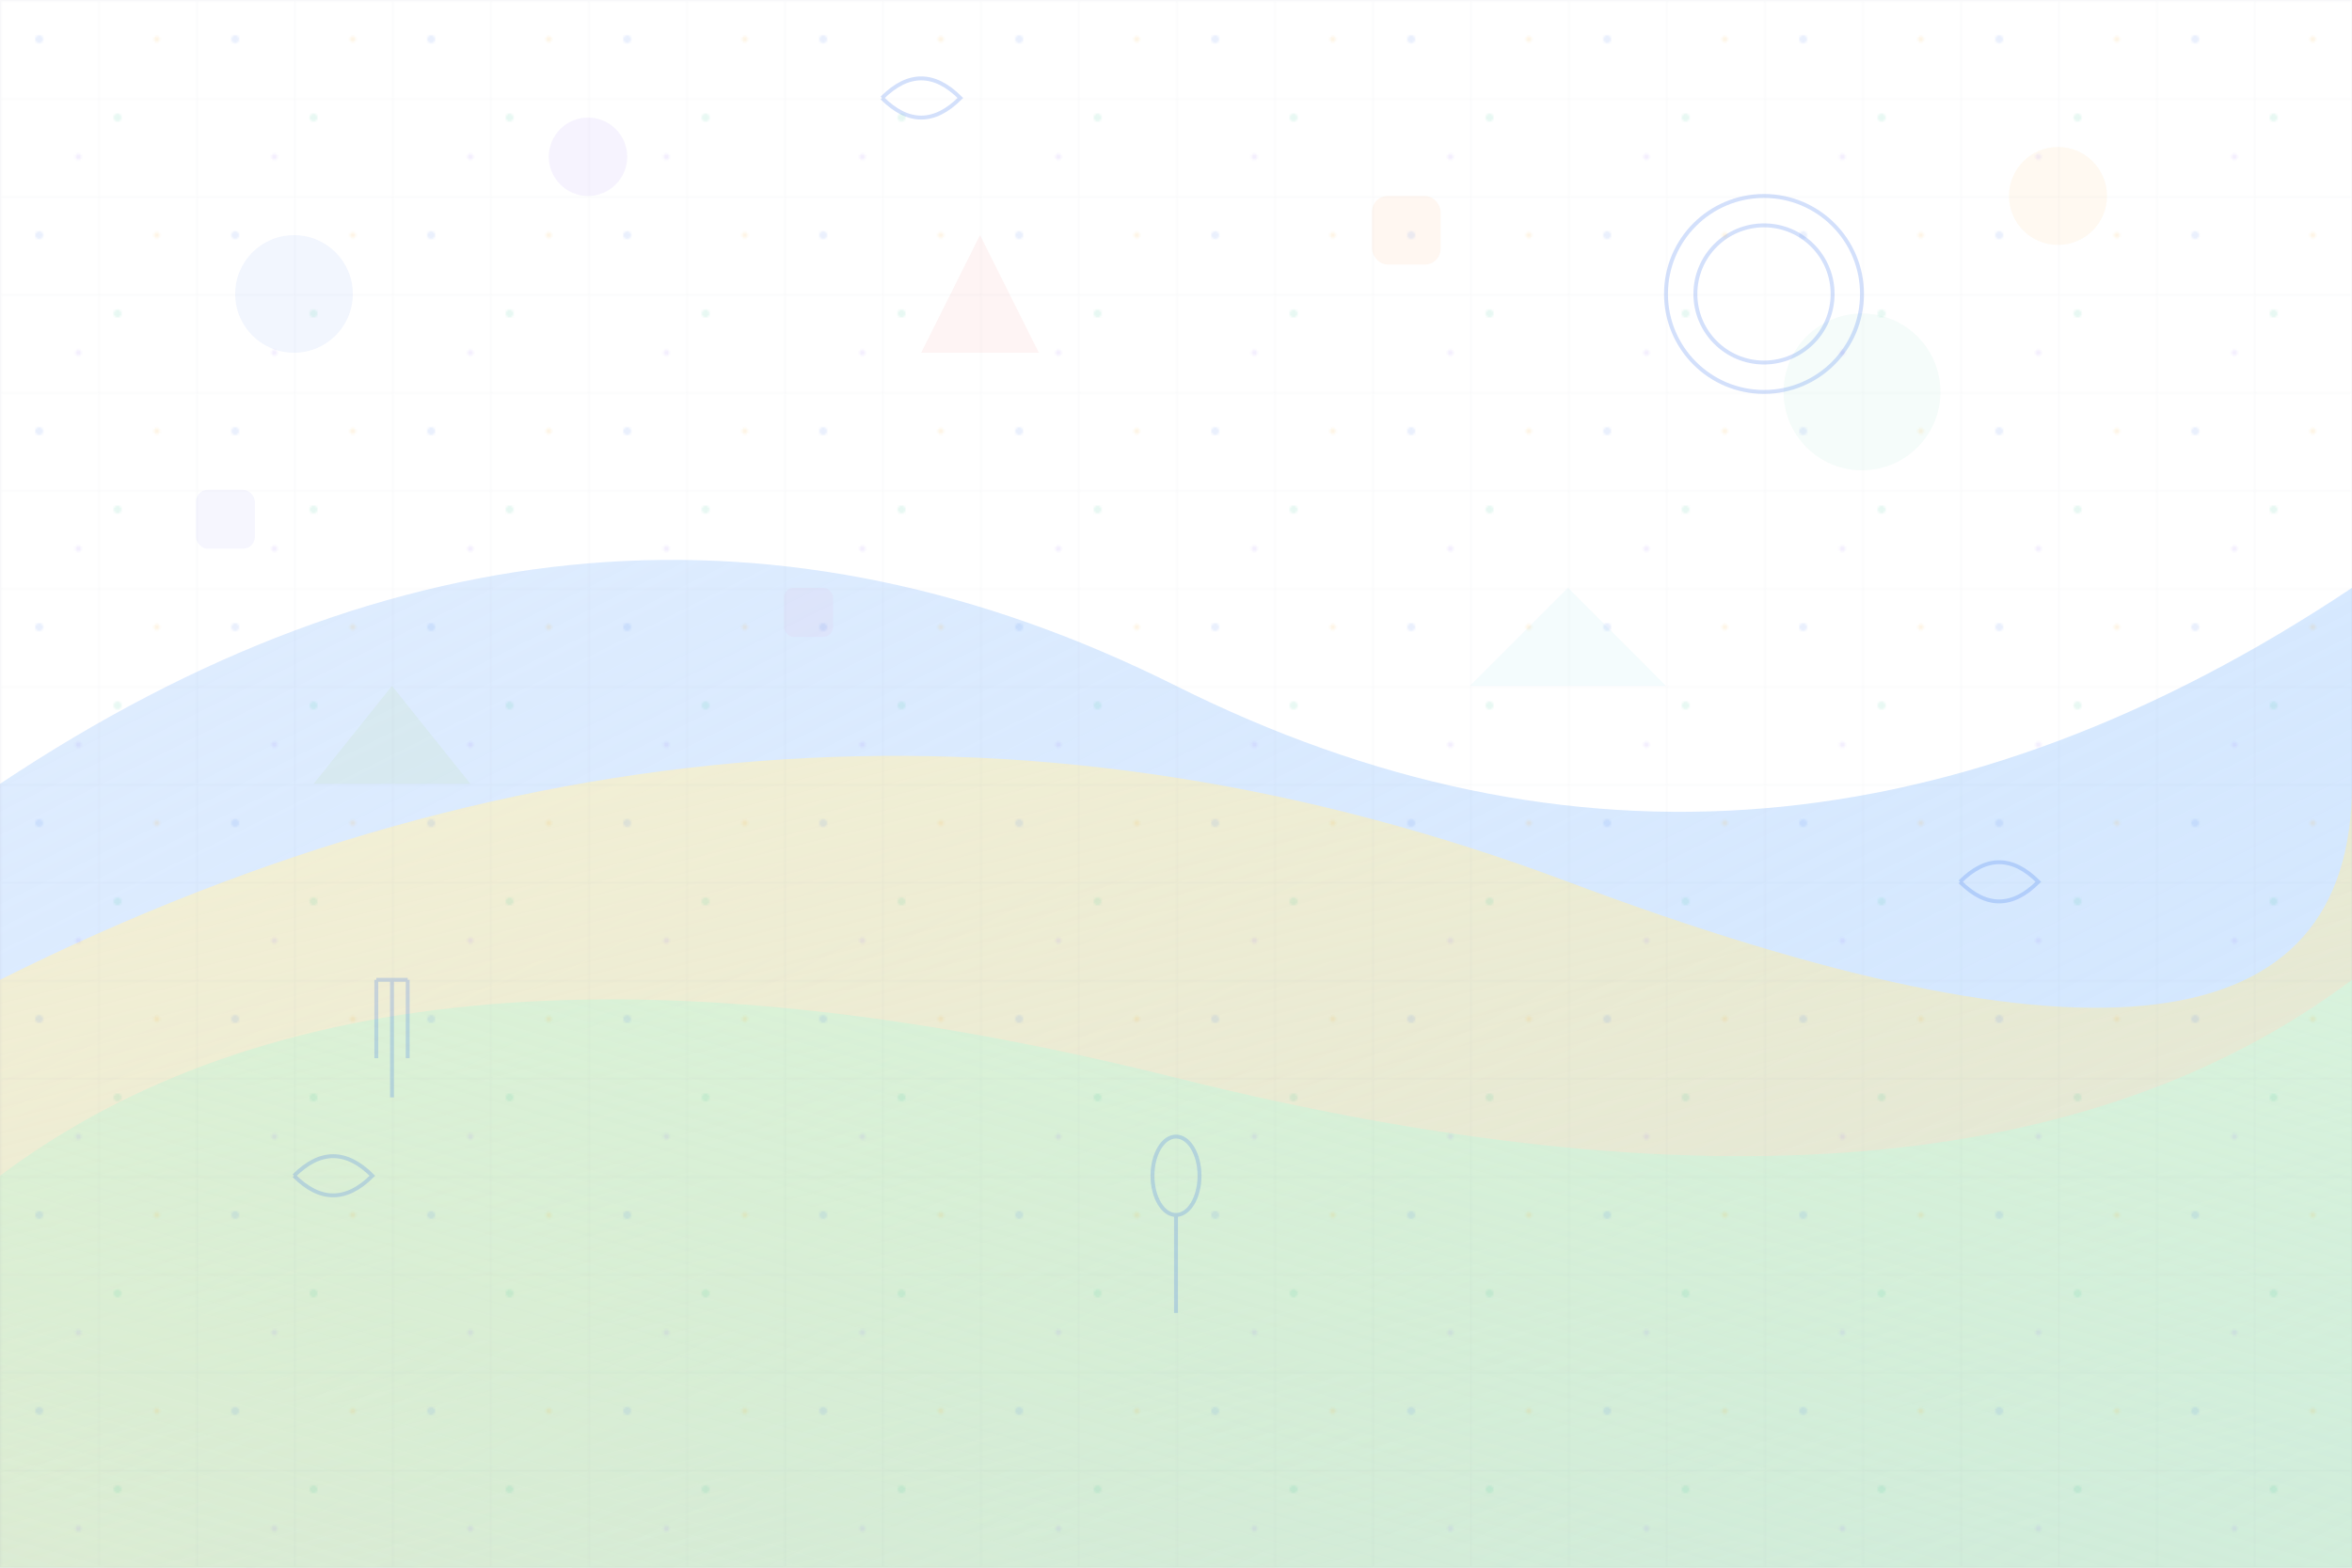 <svg width="1200" height="800" viewBox="0 0 1200 800" fill="none" xmlns="http://www.w3.org/2000/svg">
  <defs>
    <linearGradient id="bg1" x1="0%" y1="0%" x2="100%" y2="100%">
      <stop offset="0%" style="stop-color:#dbeafe;stop-opacity:0.8" />
      <stop offset="50%" style="stop-color:#bfdbfe;stop-opacity:0.6" />
      <stop offset="100%" style="stop-color:#93c5fd;stop-opacity:0.4" />
    </linearGradient>
    <linearGradient id="bg2" x1="20%" y1="0%" x2="80%" y2="100%">
      <stop offset="0%" style="stop-color:#fef3c7;stop-opacity:0.7" />
      <stop offset="100%" style="stop-color:#fde68a;stop-opacity:0.3" />
    </linearGradient>
    <linearGradient id="bg3" x1="100%" y1="0%" x2="0%" y2="100%">
      <stop offset="0%" style="stop-color:#d1fae5;stop-opacity:0.6" />
      <stop offset="100%" style="stop-color:#a7f3d0;stop-opacity:0.2" />
    </linearGradient>
  </defs>
  
  <!-- Abstract flowing shapes -->
  <path d="M0,400 Q300,200 600,350 T1200,300 L1200,800 L0,800 Z" fill="url(#bg1)"/>
  <path d="M0,500 Q400,300 800,450 T1200,400 L1200,800 L0,800 Z" fill="url(#bg2)"/>
  <path d="M0,600 Q200,450 600,550 T1200,500 L1200,800 L0,800 Z" fill="url(#bg3)"/>
  
  <!-- Floating geometric shapes -->
  <g opacity="0.3">
    <!-- Circles -->
    <circle cx="150" cy="150" r="30" fill="#2563eb" opacity="0.2"/>
    <circle cx="950" cy="200" r="40" fill="#10b981" opacity="0.15"/>
    <circle cx="1050" cy="100" r="25" fill="#f59e0b" opacity="0.2"/>
    <circle cx="300" cy="80" r="20" fill="#8b5cf6" opacity="0.25"/>
    
    <!-- Triangles -->
    <polygon points="500,120 530,180 470,180" fill="#ef4444" opacity="0.2"/>
    <polygon points="800,300 850,350 750,350" fill="#06b6d4" opacity="0.15"/>
    <polygon points="200,350 240,400 160,400" fill="#84cc16" opacity="0.2"/>
    
    <!-- Squares -->
    <rect x="700" y="100" width="35" height="35" rx="8" fill="#f97316" opacity="0.2"/>
    <rect x="400" y="300" width="25" height="25" rx="5" fill="#ec4899" opacity="0.15"/>
    <rect x="100" y="250" width="30" height="30" rx="6" fill="#6366f1" opacity="0.2"/>
  </g>
  
  <!-- Abstract food-related shapes -->
  <g opacity="0.2" stroke="#2563eb" stroke-width="2" fill="none">
    <!-- Plate outline -->
    <circle cx="900" cy="150" r="50"/>
    <circle cx="900" cy="150" r="35"/>
    
    <!-- Fork outline -->
    <g transform="translate(200, 500)">
      <line x1="0" y1="0" x2="0" y2="60"/>
      <line x1="-8" y1="0" x2="-8" y2="40"/>
      <line x1="8" y1="0" x2="8" y2="40"/>
      <line x1="-8" y1="0" x2="8" y2="0"/>
    </g>
    
    <!-- Spoon outline -->
    <g transform="translate(600, 600)">
      <ellipse cx="0" cy="0" rx="12" ry="20"/>
      <line x1="0" y1="20" x2="0" y2="70"/>
    </g>
    
    <!-- Leaf patterns -->
    <path d="M1000,450 Q1020,430 1040,450 Q1020,470 1000,450"/>
    <path d="M150,600 Q170,580 190,600 Q170,620 150,600"/>
    <path d="M450,50 Q470,30 490,50 Q470,70 450,50"/>
  </g>
  
  <!-- Dotted pattern -->
  <g opacity="0.1">
    <pattern id="dots" x="0" y="0" width="100" height="100" patternUnits="userSpaceOnUse">
      <circle cx="20" cy="20" r="2" fill="#2563eb"/>
      <circle cx="60" cy="60" r="2" fill="#10b981"/>
      <circle cx="80" cy="20" r="1.5" fill="#f59e0b"/>
      <circle cx="40" cy="80" r="1.5" fill="#8b5cf6"/>
    </pattern>
    <rect x="0" y="0" width="1200" height="800" fill="url(#dots)"/>
  </g>
  
  <!-- Subtle grid lines -->
  <g opacity="0.05" stroke="#64748b" stroke-width="1">
    <defs>
      <pattern id="grid" width="50" height="50" patternUnits="userSpaceOnUse">
        <path d="M 50 0 L 0 0 0 50" fill="none"/>
      </pattern>
    </defs>
    <rect width="1200" height="800" fill="url(#grid)"/>
  </g>
</svg>
